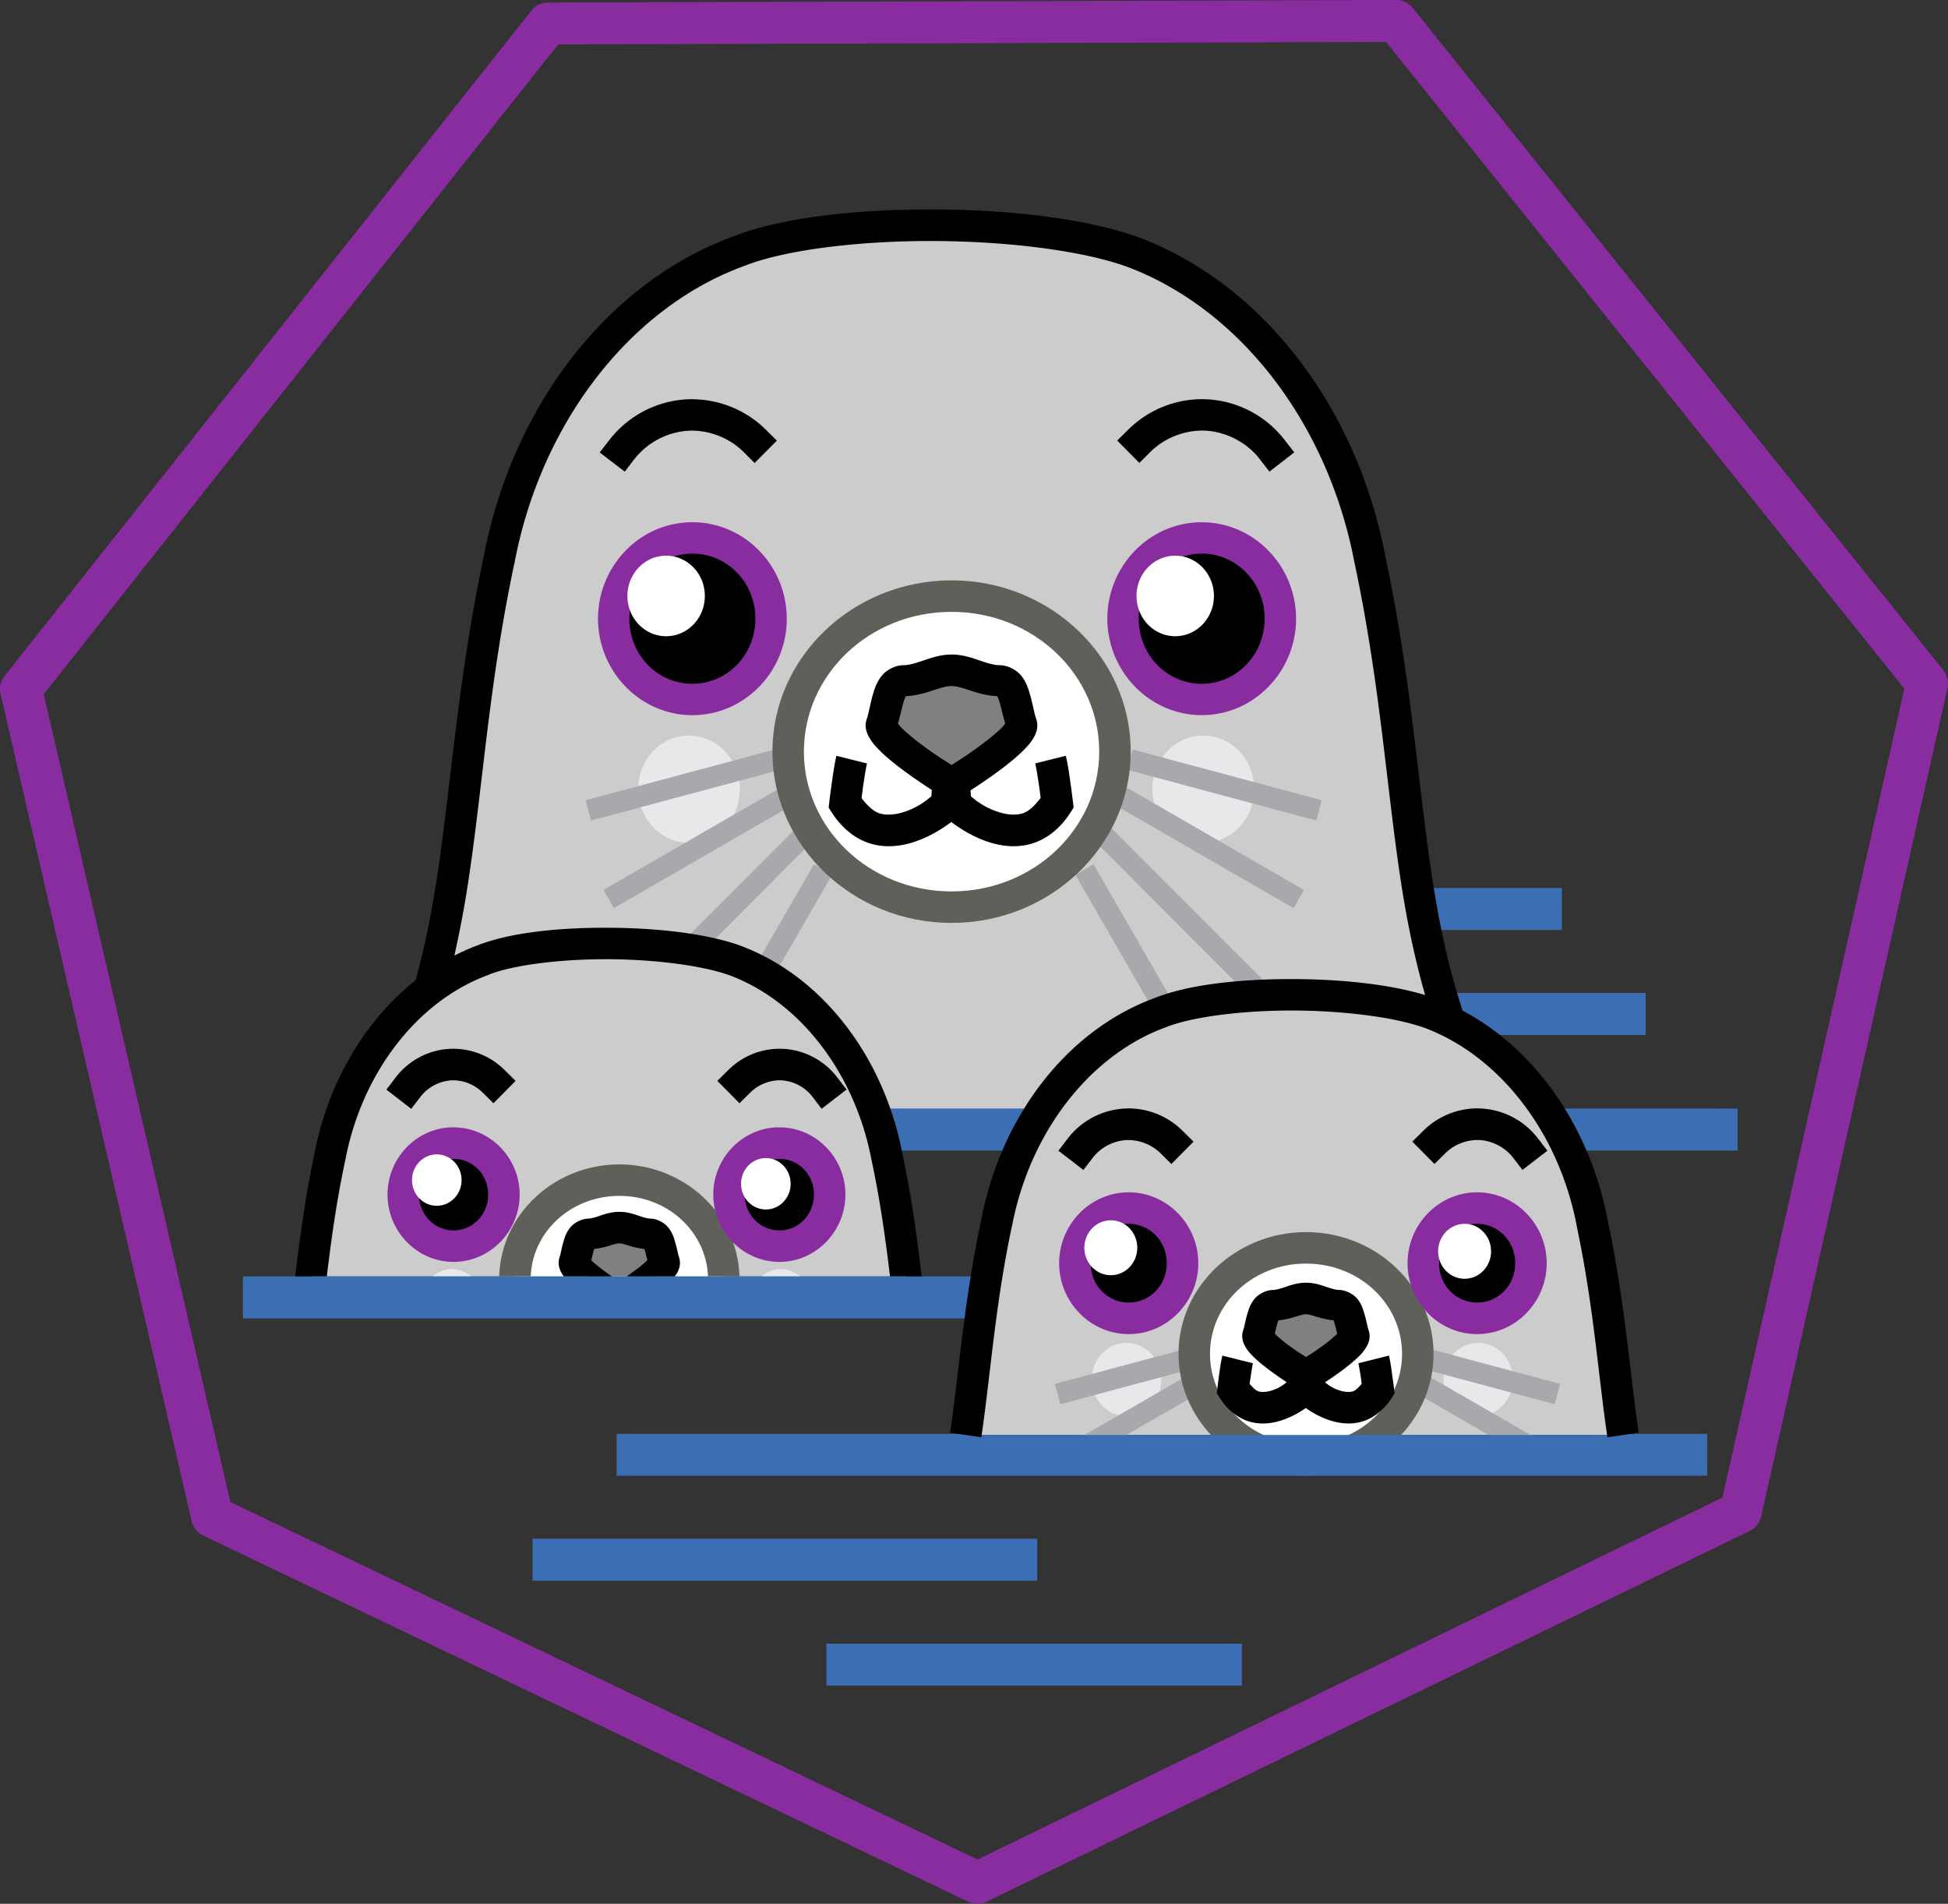 <?xml version="1.0" encoding="UTF-8" standalone="no"?>
<svg
   viewBox="0 0 65.501 64"
   version="1.1"
   id="svg23"
   sodipodi:docname="podman.svg"
   width="65.501"
   height="64"
   inkscape:version="1.4 (e7c3feb100, 2024-10-09)"
   xmlns:inkscape="http://www.inkscape.org/namespaces/inkscape"
   xmlns:sodipodi="http://sodipodi.sourceforge.net/DTD/sodipodi-0.dtd"
   xmlns="http://www.w3.org/2000/svg"
   xmlns:svg="http://www.w3.org/2000/svg">
  <rect x="0" y="0" width="65.501" height="64" fill="#333333" stroke="none"/>
  <defs
     id="defs23" />
  <sodipodi:namedview
     id="namedview23"
     pagecolor="#ffffff"
     bordercolor="#000000"
     borderopacity="0.25"
     inkscape:showpageshadow="2"
     inkscape:pageopacity="0.0"
     inkscape:pagecheckerboard="0"
     inkscape:deskcolor="#d1d1d1"
     inkscape:zoom="8.5078125"
     inkscape:cx="63.94123"
     inkscape:cy="64"
     inkscape:window-width="2560"
     inkscape:window-height="1300"
     inkscape:window-x="0"
     inkscape:window-y="0"
     inkscape:window-maximized="1"
     inkscape:current-layer="svg23" />
  <path
     fill="#3c6eb4"
     d="m 47.687,29.852 c 0.076,0.474 0.154,0.949 0.247,1.412 h 4.583 v -1.412 z m 0.759,3.529 c 0.095,0.324 0.195,0.647 0.306,0.969 0.266,0.133 0.526,0.28 0.776,0.445 h 5.809 v -1.414 z m -9.432,0.656 c -0.218,0.079 -0.431,0.172 -0.641,0.273 v 0.002 c 0.21,-0.101 0.422,-0.195 0.641,-0.275 z M 17.907,51.728 v 1.412 h 16.967 v -1.412 z m 9.881,3.529 v 1.408 h 13.969 v -1.408 z"
     id="path1"
     style="stroke-width:0.512" />
  <path
     fill="#cccccc"
     d="m 31.274,7.57 c -2.513,0 -4.975,0.29 -6.441,0.874 -4.038,1.478 -7.139,5.514 -8.058,10.403 -1.21,5.724 -1.138,10.204 -2.34,14.42 a 6.954,6.954 0 0 1 1.806,-0.993 c 0.939,-0.372 2.512,-0.558 4.119,-0.558 1.607,0 3.249,0.187 4.314,0.558 2.339,0.855 4.184,3.05 4.948,5.774 h 4.973 c 1.019,-1.884 2.574,-3.338 4.418,-4.011 2.005,-0.795 6.737,-0.793 9.015,0 0.247,0.09 0.487,0.2 0.724,0.317 C 47.186,29.817 47.385,25.066 46.071,18.847 45.152,13.957 42.05,9.921 38.013,8.444 36.348,7.862 33.786,7.571 31.274,7.57 Z"
     id="path2"
     style="stroke-width:0.512" />
  <path
     fill="#e7e8e9"
     d="m 23.168,24.727 a 1.711,1.803 0 0 0 -1.709,1.803 1.711,1.803 0 0 0 1.709,1.803 1.711,1.803 0 0 0 1.71,-1.803 1.711,1.803 0 0 0 -1.709,-1.803 z m 17.291,0 a 1.711,1.803 0 0 0 -1.709,1.803 1.711,1.803 0 0 0 1.709,1.803 1.711,1.803 0 0 0 1.714,-1.803 1.711,1.803 0 0 0 -1.714,-1.803 z"
     id="path3"
     style="stroke-width:0.512" />
  <path
     fill="#a7a9ac"
     d="m 26.049,25.197 -6.36,1.705 0.182,0.682 6.361,-1.705 z m 12.036,0 -0.183,0.682 6.359,1.705 0.183,-0.682 z m -11.399,1.028 -6.396,3.694 0.353,0.61 6.395,-3.694 z m 10.766,0 -0.353,0.611 6.396,3.694 0.353,-0.61 z m -10.299,1.226 -4.404,4.411 c 0.3,0.038 0.585,0.085 0.858,0.139 l 4.045,-4.051 z m 9.83,0 -0.498,0.498 5.531,5.54 c 0.313,-0.02 0.633,-0.034 0.957,-0.041 z m -9.616,1.606 -2.025,3.51 c 0.21,0.104 0.417,0.218 0.617,0.344 l 2.02,-3.502 z m 9.403,0 -0.612,0.352 2.706,4.692 c 0.05,-0.02 0.099,-0.043 0.15,-0.062 0.159,-0.063 0.34,-0.119 0.531,-0.172 z"
     id="path4"
     style="stroke-width:0.512" />
  <path
     fill="#ffffff"
     d="m 37.49,25.266 a 5.494,5.228 0 0 1 -5.494,5.229 5.494,5.228 0 0 1 -5.494,-5.229 5.494,5.228 0 0 1 5.494,-5.228 5.494,5.228 0 0 1 5.493,5.228 z"
     id="path5"
     style="stroke-width:0.512" />
  <path
     fill="#808080"
     d="m 34.34,24.323 c -0.184,-0.477 -0.184,-1.432 -0.737,-1.432 -0.553,0 -1.064,-0.358 -1.608,-0.358 -0.544,0 -1.054,0.358 -1.608,0.358 -0.553,0 -0.553,0.955 -0.737,1.433 -0.184,0.477 2.345,2.028 2.345,2.028 0,0 2.529,-1.552 2.345,-2.029 z"
     id="path6"
     style="stroke-width:0.512" />
  <path
     fill="#3c6eb4"
     d="m 29.373,37.266 c 0.169,0.453 0.302,0.926 0.406,1.413 h 4.503 c 0.227,-0.498 0.49,-0.971 0.786,-1.413 z m 22.607,5.12e-4 a 10.067,10.067 0 0 1 0.784,1.412 h 5.666 v -1.412 z"
     id="path7"
     style="stroke-width:0.512" />
  <path
     fill="#cccccc"
     d="m 20.361,31.716 c -1.607,0 -3.181,0.186 -4.119,0.558 -2.582,0.944 -4.563,3.52 -5.151,6.64 -0.307,1.446 -0.484,2.759 -0.634,3.995 H 30.459 c -0.15,-1.236 -0.322,-2.548 -0.629,-3.995 -0.587,-3.12 -2.572,-5.696 -5.155,-6.639 -1.065,-0.371 -2.707,-0.558 -4.314,-0.558 z"
     id="path8"
     style="stroke-width:0.512" />
  <path
     fill="#e7e8e9"
     d="m 15.179,42.664 a 1.095,1.15 0 0 0 -0.642,0.244 h 1.31 a 1.095,1.15 0 0 0 -0.668,-0.244 z m 11.064,0 a 1.095,1.15 0 0 0 -0.643,0.244 h 1.311 a 1.095,1.15 0 0 0 -0.669,-0.244 z"
     id="path9"
     style="stroke-width:0.512" />
  <path
     fill="#a7a9ac"
     d="m 16.99,42.842 -0.248,0.067 h 0.266 z m 7.764,0 -0.018,0.067 h 0.266 z"
     id="path10"
     style="stroke-width:0.512" />
  <path
     fill="#ffffff"
     d="m 20.826,39.676 a 3.515,3.336 0 0 0 -3.503,3.233 h 7.001 A 3.515,3.336 0 0 0 20.826,39.676 Z"
     id="path11"
     style="stroke-width:0.512" />
  <path
     fill="#808080"
     d="m 20.826,41.265 c -0.348,0 -0.674,0.23 -1.028,0.23 -0.354,0 -0.356,0.608 -0.474,0.912 -0.041,0.106 0.137,0.298 0.376,0.5 h 2.25 c 0.239,-0.202 0.413,-0.394 0.372,-0.5 -0.118,-0.304 -0.116,-0.912 -0.469,-0.912 -0.353,0 -0.679,-0.23 -1.027,-0.23 z"
     id="path12"
     style="stroke-width:0.512" />
  <path
     fill="#892ca0"
     d="M 46.944,2.5577347e-5 18.421,0.084 A 0.706,0.706 0 0 0 17.872,0.35 L 0.151,22.729 A 0.706,0.706 0 0 0 0.018,23.323 L 6.445,51.142 a 0.706,0.706 0 0 0 0.385,0.478 L 32.563,63.933 a 0.706,0.706 0 0 0 0.612,-0.005 L 58.836,51.465 a 0.706,0.706 0 0 0 0.381,-0.483 L 65.484,23.128 A 0.706,0.706 0 0 0 65.347,22.534 L 47.499,0.261 A 0.706,0.706 0 0 0 46.944,2.5577347e-5 Z M 46.608,1.412 64.032,23.151 57.915,50.345 32.868,62.512 7.747,50.495 1.471,23.336 18.767,1.492 Z"
     id="path13"
     style="stroke-width:0.512" />
  <path
     fill="#cccccc"
     d="m 54.573,48.241 c -0.31,-2.11 -0.461,-4.406 -1.033,-7.106 -0.628,-3.335 -2.75,-6.09 -5.51,-7.098 -2.278,-0.793 -7.009,-0.795 -9.015,0 -2.761,1.008 -4.882,3.762 -5.51,7.098 -0.572,2.701 -0.723,4.996 -1.033,7.106"
     id="path14"
     style="stroke-width:0.512" />
  <path
     fill="#e7e8e9"
     d="m 37.878,45.145 a 1.17,1.23 0 0 0 -1.17,1.231 1.17,1.23 0 0 0 1.17,1.231 1.17,1.23 0 0 0 1.169,-1.231 1.17,1.23 0 0 0 -1.169,-1.231 z m 11.826,0 a 1.17,1.23 0 0 0 -1.17,1.231 1.17,1.23 0 0 0 1.17,1.231 1.17,1.23 0 0 0 1.169,-1.231 1.17,1.23 0 0 0 -1.169,-1.231 z"
     id="path15"
     style="stroke-width:0.512" />
  <path
     fill="#a7a9ac"
     d="m 39.82,45.358 -4.35,1.165 0.183,0.682 4.349,-1.165 z m 8.288,0 -0.183,0.682 4.35,1.165 0.183,-0.682 z m -7.881,0.712 -4.372,2.521 0.352,0.61 4.372,-2.52 z m 7.474,0 -0.353,0.612 4.372,2.52 0.353,-0.61 z"
     id="path16"
     style="stroke-width:0.512" />
  <path
     fill="#ffffff"
     d="m 47.671,45.515 a 3.758,3.567 0 0 1 -3.757,3.567 3.758,3.567 0 0 1 -3.758,-3.567 3.758,3.567 0 0 1 3.758,-3.567 3.758,3.567 0 0 1 3.757,3.567 z"
     id="path17"
     style="stroke-width:0.512" />
  <path
     fill="#808080"
     d="m 45.517,44.871 c -0.126,-0.325 -0.126,-0.977 -0.504,-0.977 -0.378,0 -0.727,-0.244 -1.099,-0.244 -0.372,0 -0.722,0.244 -1.1,0.244 -0.378,0 -0.378,0.651 -0.504,0.977 -0.126,0.325 1.604,1.384 1.604,1.384 0,0 1.73,-1.058 1.603,-1.384 z"
     id="path18"
     style="stroke-width:0.512" />
  <path
     fill="#60605b"
     d="m 31.996,19.51 c -3.306,0 -6.023,2.57 -6.023,5.758 0,3.188 2.717,5.758 6.023,5.758 3.307,0 6.024,-2.57 6.024,-5.758 0,-3.188 -2.718,-5.758 -6.024,-5.758 z m 0,1.059 c 2.762,0 4.965,2.112 4.965,4.699 0,2.587 -2.203,4.699 -4.965,4.699 -2.762,0 -4.965,-2.111 -4.965,-4.699 0,-2.587 2.204,-4.699 4.965,-4.699 z M 20.826,39.144 c -2.177,0 -3.981,1.668 -4.04,3.764 h 1.059 c 0.057,-1.494 1.349,-2.706 2.981,-2.706 1.632,0 2.923,1.212 2.98,2.706 h 1.058 c -0.058,-2.096 -1.863,-3.764 -4.039,-3.764 z m 23.089,2.276 c -2.346,0 -4.288,1.822 -4.288,4.093 0,2.272 1.942,4.097 4.288,4.097 2.347,0 4.288,-1.825 4.288,-4.097 0,-2.271 -1.941,-4.093 -4.288,-4.093 z m 0,1.059 c 1.804,0 3.229,1.365 3.229,3.035 0,1.668 -1.425,3.038 -3.229,3.038 -1.803,0 -3.229,-1.37 -3.229,-3.039 0,-1.668 1.426,-3.035 3.229,-3.035 z"
     id="path19"
     style="stroke-width:0.512" />
  <path
     fill="#3c6eb4"
     d="m 8.168,42.909 v 1.412 H 32.967 c 0.061,-0.459 0.129,-0.929 0.208,-1.412 z m 12.565,5.293 v 1.408 h 36.673 v -1.408 h -2.838 l 0.005,0.039 H 32.471 l 0.005,-0.039 z"
     id="path20"
     style="stroke-width:0.512" />
  <path
     d="m 31.275,7.041 h -10e-4 c -2.549,0 -5.03,0.278 -6.629,0.912 -4.239,1.557 -7.434,5.744 -8.385,10.785 -0.845,3.999 -1.07,7.381 -1.519,10.443 -0.192,1.309 -0.429,2.556 -0.766,3.775 -1.72,1.359 -2.955,3.462 -3.407,5.859 -0.315,1.491 -0.49,2.835 -0.642,4.092 h 1.063 c 0.147,-1.213 0.319,-2.487 0.616,-3.884 l 0.004,-0.005 v -0.009 c 0.558,-2.959 2.441,-5.369 4.814,-6.235 l 0.009,-0.005 0.004,-0.004 c 0.805,-0.319 2.358,-0.519 3.924,-0.519 1.564,0 3.178,0.195 4.137,0.528 2.371,0.868 4.253,3.278 4.81,6.236 v 0.009 l 0.004,0.005 c 0.297,1.397 0.468,2.672 0.616,3.884 h 1.064 c -0.152,-1.258 -0.326,-2.605 -0.642,-4.097 -0.619,-3.278 -2.703,-6.015 -5.493,-7.034 h -0.004 l -0.004,-0.005 c -1.173,-0.407 -2.84,-0.583 -4.488,-0.584 -1.645,0 -3.238,0.17 -4.308,0.594 -0.265,0.097 -0.522,0.215 -0.774,0.342 a 35.945,35.945 0 0 0 0.512,-2.786 c 0.458,-3.123 0.673,-6.465 1.501,-10.381 l 0.005,-0.005 v -0.008 c 0.888,-4.728 3.892,-8.6 7.72,-10.001 l 0.005,-0.004 h 0.008 c 1.333,-0.53 3.774,-0.837 6.246,-0.837 2.468,0 4.997,0.298 6.555,0.841 3.828,1.401 6.832,5.272 7.719,10.001 l 0.005,0.01 v 0.004 c 0.828,3.917 1.048,7.259 1.506,10.381 0.206,1.406 0.474,2.768 0.86,4.112 -1.225,-0.37 -2.868,-0.537 -4.501,-0.537 -1.755,0 -3.453,0.184 -4.588,0.634 -2.965,1.085 -5.181,3.991 -5.842,7.481 -0.581,2.742 -0.736,5.055 -1.042,7.135 l 1.05,0.155 c 0.315,-2.141 0.46,-4.414 1.023,-7.074 l 0.005,-0.005 v -0.004 c 0.598,-3.175 2.622,-5.77 5.174,-6.702 h 0.004 l 0.009,-0.005 c 0.87,-0.345 2.531,-0.558 4.208,-0.558 1.676,0 3.402,0.208 4.434,0.567 h 0.005 c 2.547,0.934 4.566,3.526 5.163,6.698 v 0.009 c 0.563,2.659 0.712,4.933 1.027,7.073 l 1.051,-0.155 c -0.305,-2.08 -0.46,-4.394 -1.041,-7.136 -0.586,-3.1 -2.401,-5.738 -4.877,-7.05 -0.514,-1.542 -0.829,-3.118 -1.075,-4.793 -0.449,-3.06 -0.671,-6.44 -1.515,-10.434 C 45.642,13.699 42.444,9.499 38.197,7.945 h -0.009 C 36.416,7.325 33.828,7.042 31.275,7.041 Z m -7.968,6.378 a 3.537,3.537 0 0 0 -2.818,1.373 l -0.324,0.417 0.842,0.647 0.323,-0.421 a 2.518,2.518 0 0 1 1.838,-0.956 c 0.665,-0.028 1.356,0.239 1.829,0.709 l 0.377,0.377 0.749,-0.753 -0.377,-0.372 a 3.533,3.533 0 0 0 -2.441,-1.018 z m 17.077,0 a 3.533,3.533 0 0 0 -2.441,1.019 l -0.377,0.372 0.745,0.753 0.377,-0.377 a 2.505,2.505 0 0 1 1.829,-0.709 c 0.704,0.031 1.412,0.398 1.842,0.957 l 0.324,0.421 0.837,-0.647 -0.324,-0.417 A 3.528,3.528 0 0 0 40.384,13.419 Z M 23.28,18.084 a 2.646,2.715 0 0 0 -2.645,2.715 2.646,2.715 0 0 0 2.645,2.715 2.646,2.715 0 0 0 2.648,-2.715 2.646,2.715 0 0 0 -2.648,-2.715 z m 17.127,0 a 2.646,2.715 0 0 0 -2.644,2.715 2.646,2.715 0 0 0 2.644,2.715 2.646,2.715 0 0 0 2.645,-2.715 2.646,2.715 0 0 0 -2.644,-2.715 z m -8.41,3.92 c -0.388,0 -0.706,0.119 -0.97,0.208 -0.265,0.09 -0.476,0.15 -0.639,0.15 -0.29,0 -0.575,0.159 -0.73,0.346 -0.155,0.186 -0.228,0.379 -0.284,0.562 -0.113,0.365 -0.167,0.736 -0.217,0.865 -0.114,0.294 -0.005,0.528 0.085,0.681 0.09,0.154 0.199,0.274 0.322,0.399 0.248,0.249 0.561,0.498 0.877,0.73 0.324,0.237 0.649,0.453 0.89,0.611 l -0.013,0.213 c -0.119,0.097 -0.409,0.355 -0.89,0.517 -0.285,0.096 -0.571,0.13 -0.82,0.067 -0.211,-0.054 -0.422,-0.241 -0.638,-0.522 0.014,-0.112 0.019,-0.157 0.044,-0.341 0.045,-0.321 0.109,-0.71 0.138,-0.825 L 28.125,25.408 c -0.061,0.246 -0.114,0.604 -0.16,0.936 -0.046,0.332 -0.08,0.616 -0.08,0.616 l -0.022,0.189 0.102,0.159 c 0.373,0.586 0.87,0.942 1.382,1.073 0.512,0.131 1.008,0.052 1.423,-0.088 0.537,-0.183 0.975,-0.476 1.217,-0.66 0.242,0.184 0.678,0.478 1.213,0.66 0.414,0.14 0.906,0.219 1.417,0.088 0.512,-0.131 1.01,-0.486 1.382,-1.073 l 0.102,-0.159 -0.023,-0.19 c 0,0 -0.034,-0.284 -0.08,-0.616 -0.046,-0.333 -0.099,-0.69 -0.16,-0.936 l -1.028,0.257 c 0.029,0.115 0.093,0.504 0.138,0.825 0.025,0.181 0.031,0.225 0.043,0.337 -0.217,0.285 -0.425,0.472 -0.638,0.527 -0.249,0.063 -0.535,0.029 -0.819,-0.068 -0.481,-0.163 -0.772,-0.42 -0.89,-0.517 l -0.009,-0.199 c 0.245,-0.159 0.577,-0.379 0.912,-0.624 0.316,-0.233 0.629,-0.483 0.878,-0.732 0.123,-0.124 0.233,-0.245 0.322,-0.398 0.091,-0.154 0.198,-0.387 0.084,-0.682 -0.05,-0.128 -0.108,-0.499 -0.221,-0.865 -0.056,-0.182 -0.124,-0.376 -0.279,-0.562 -0.155,-0.186 -0.44,-0.345 -0.731,-0.345 -0.162,0 -0.374,-0.061 -0.638,-0.15 -0.265,-0.089 -0.582,-0.208 -0.97,-0.208 z m 0,1.059 c 0.156,0 0.363,0.06 0.629,0.15 0.245,0.083 0.552,0.174 0.903,0.191 0.012,0.018 0.043,0.077 0.076,0.182 0.057,0.184 0.115,0.466 0.194,0.739 -0.026,0.035 -0.056,0.078 -0.123,0.146 -0.175,0.176 -0.461,0.405 -0.754,0.62 -0.45,0.331 -0.732,0.504 -0.925,0.625 C 31.804,25.594 31.517,25.423 31.065,25.09 30.772,24.875 30.492,24.646 30.317,24.47 c -0.068,-0.068 -0.097,-0.111 -0.123,-0.146 0.079,-0.274 0.137,-0.555 0.193,-0.739 a 0.793,0.793 0 0 1 0.076,-0.182 c 0.35,-0.016 0.653,-0.108 0.899,-0.191 0.265,-0.09 0.478,-0.15 0.634,-0.15 z M 15.139,35.259 c -0.716,0.031 -1.387,0.381 -1.825,0.949 l -0.322,0.421 0.836,0.647 0.324,-0.422 a 1.434,1.434 0 0 1 1.036,-0.536 1.421,1.421 0 0 1 1.028,0.399 l 0.377,0.372 0.744,-0.753 -0.377,-0.372 a 2.449,2.449 0 0 0 -1.82,-0.705 z m 11.175,0 a 2.439,2.439 0 0 0 -1.817,0.705 l -0.376,0.372 0.744,0.752 0.377,-0.372 a 1.421,1.421 0 0 1 1.027,-0.399 1.433,1.433 0 0 1 1.037,0.536 l 0.319,0.422 0.841,-0.647 -0.323,-0.421 a 2.451,2.451 0 0 0 -1.828,-0.949 z m 23.337,2.002 h -10e-4 a 2.582,2.582 0 0 0 -1.784,0.745 l -0.377,0.372 0.745,0.752 0.376,-0.372 a 1.55,1.55 0 0 1 1.126,-0.433 c 0.43,0.018 0.87,0.244 1.133,0.584 l 0.324,0.421 0.838,-0.646 -0.324,-0.421 a 2.57,2.57 0 0 0 -1.923,-0.998 c -0.043,-0.002 -0.087,-0.004 -0.132,-0.004 z m -11.68,0 c -0.045,0 -0.089,0.002 -0.133,0.005 a 2.579,2.579 0 0 0 -1.927,0.997 l -0.322,0.421 0.841,0.647 0.322,-0.421 a 1.553,1.553 0 0 1 1.13,-0.584 1.56,1.56 0 0 1 1.129,0.433 l 0.377,0.372 0.745,-0.752 -0.377,-0.372 a 2.582,2.582 0 0 0 -1.785,-0.745 z m -22.722,1.166 a 1.692,1.733 0 0 0 -1.692,1.732 1.692,1.733 0 0 0 1.692,1.736 1.692,1.733 0 0 0 1.692,-1.736 1.692,1.733 0 0 0 -1.692,-1.732 z m 10.957,0 a 1.692,1.733 0 0 0 -1.696,1.732 1.692,1.733 0 0 0 1.696,1.736 1.692,1.733 0 0 0 1.692,-1.736 1.692,1.733 0 0 0 -1.692,-1.732 z m 11.746,2.188 a 1.809,1.852 0 0 0 -1.806,1.851 1.809,1.852 0 0 0 1.806,1.851 1.809,1.852 0 0 0 1.812,-1.851 1.809,1.852 0 0 0 -1.812,-1.851 z m 11.715,0 a 1.809,1.852 0 0 0 -1.812,1.851 1.809,1.852 0 0 0 1.812,1.851 1.809,1.852 0 0 0 1.807,-1.851 1.809,1.852 0 0 0 -1.807,-1.851 z m -28.842,0.124 c -0.29,0 -0.514,0.085 -0.683,0.142 -0.169,0.056 -0.282,0.084 -0.345,0.084 -0.241,0 -0.49,0.141 -0.616,0.293 -0.126,0.151 -0.178,0.297 -0.217,0.425 -0.08,0.257 -0.117,0.494 -0.133,0.536 -0.105,0.273 -0.005,0.481 0.067,0.603 0.019,0.034 0.041,0.059 0.061,0.088 H 20.578 A 5.693,5.693 0 0 1 20.343,42.745 C 20.159,42.61 19.981,42.468 19.882,42.369 v -0.005 c 0.032,-0.133 0.07,-0.293 0.093,-0.368 0.003,-0.008 0.002,-10e-4 0.005,-0.008 0.187,-0.028 0.375,-0.065 0.499,-0.107 0.17,-0.057 0.288,-0.083 0.346,-0.083 0.058,0 0.171,0.027 0.341,0.084 0.124,0.042 0.314,0.079 0.5,0.107 0.003,0.007 0.002,0 0.004,0.008 0.024,0.075 0.066,0.234 0.097,0.368 l -0.004,0.005 c -0.099,0.099 -0.276,0.241 -0.46,0.376 a 7.927,7.927 0 0 1 -0.23,0.164 h 1.617 c 0.02,-0.028 0.042,-0.054 0.061,-0.088 0.072,-0.122 0.172,-0.33 0.067,-0.603 -0.015,-0.041 -0.058,-0.278 -0.138,-0.536 a 1.125,1.125 0 0 0 -0.216,-0.425 c -0.126,-0.151 -0.37,-0.293 -0.61,-0.293 -0.063,0 -0.177,-0.027 -0.346,-0.084 -0.169,-0.057 -0.392,-0.142 -0.682,-0.142 z m 23.089,2.383 c -0.302,0 -0.537,0.09 -0.718,0.151 -0.181,0.061 -0.306,0.092 -0.381,0.092 -0.247,0 -0.499,0.141 -0.629,0.297 -0.129,0.155 -0.184,0.308 -0.225,0.443 -0.084,0.27 -0.126,0.523 -0.146,0.576 -0.107,0.276 -0.003,0.486 0.07,0.611 0.074,0.126 0.159,0.215 0.249,0.306 0.181,0.181 0.4,0.352 0.62,0.513 0.182,0.133 0.359,0.254 0.51,0.355 -0.1,0.079 -0.232,0.188 -0.475,0.27 -0.174,0.059 -0.336,0.073 -0.465,0.04 -0.094,-0.024 -0.2,-0.134 -0.306,-0.252 0.008,-0.065 0.01,-0.069 0.022,-0.151 0.031,-0.217 0.074,-0.487 0.089,-0.544 l -1.027,-0.257 c -0.047,0.188 -0.079,0.427 -0.111,0.655 -0.032,0.229 -0.053,0.426 -0.053,0.426 l -0.022,0.186 0.102,0.16 c 0.273,0.429 0.653,0.706 1.044,0.805 0.391,0.1 0.76,0.036 1.064,-0.066 a 3.122,3.122 0 0 0 0.779,-0.404 c 0.183,0.129 0.454,0.293 0.78,0.404 0.303,0.102 0.671,0.165 1.062,0.066 0.391,-0.1 0.772,-0.377 1.045,-0.805 l 0.102,-0.16 -0.023,-0.186 c 0,0 -0.026,-0.197 -0.058,-0.425 -0.031,-0.228 -0.063,-0.467 -0.11,-0.656 l -1.028,0.257 c 0.014,0.057 0.063,0.328 0.093,0.544 0.01,0.082 0.009,0.086 0.017,0.151 -0.105,0.118 -0.207,0.228 -0.301,0.252 -0.129,0.033 -0.292,0.019 -0.466,-0.04 -0.235,-0.08 -0.365,-0.186 -0.465,-0.266 0.154,-0.101 0.333,-0.223 0.518,-0.358 0.22,-0.162 0.439,-0.333 0.62,-0.514 a 1.479,1.479 0 0 0 0.248,-0.306 c 0.074,-0.125 0.173,-0.335 0.067,-0.611 -0.02,-0.052 -0.063,-0.306 -0.147,-0.576 -0.041,-0.135 -0.092,-0.288 -0.221,-0.444 -0.13,-0.156 -0.382,-0.297 -0.629,-0.297 -0.075,0 -0.2,-0.031 -0.381,-0.092 -0.181,-0.061 -0.416,-0.15 -0.717,-0.15 z m 0,1.058 c 0.07,0 0.195,0.032 0.377,0.093 a 3.183,3.183 0 0 0 0.554,0.115 c 0.007,0.014 0,0.005 0.008,0.031 0.028,0.09 0.072,0.261 0.111,0.417 l -0.018,0.018 A 4.735,4.735 0 0 1 44.45,45.26 c -0.258,0.189 -0.381,0.261 -0.535,0.359 -0.154,-0.097 -0.276,-0.168 -0.536,-0.358 A 4.734,4.734 0 0 1 42.882,44.854 c -0.011,-0.012 -0.007,-0.012 -0.017,-0.023 0.038,-0.152 0.079,-0.323 0.106,-0.411 0.008,-0.027 0.006,-0.017 0.013,-0.031 a 3.092,3.092 0 0 0 0.55,-0.115 c 0.182,-0.061 0.311,-0.093 0.381,-0.093 z"
     id="path21"
     style="stroke-width:0.512" />
  <path
     fill="#892ca0"
     d="m 23.279,17.556 a 3.113,3.113 0 0 0 -2.242,0.955 3.255,3.255 0 0 0 -0.786,1.328 3.269,3.269 0 0 0 -0.138,1.125 3.274,3.274 0 0 0 1.392,2.519 3.178,3.178 0 0 0 0.683,0.359 3.099,3.099 0 0 0 2.328,-0.056 3.119,3.119 0 0 0 0.783,-0.488 3.221,3.221 0 0 0 0.696,-0.822 3.273,3.273 0 0 0 0.423,-2.168 3.291,3.291 0 0 0 -0.423,-1.186 3.273,3.273 0 0 0 -0.94,-1.01 3.178,3.178 0 0 0 -0.684,-0.358 3.094,3.094 0 0 0 -1.092,-0.198 z m 17.128,0 a 3.125,3.125 0 0 0 -1.091,0.199 3.109,3.109 0 0 0 -0.807,0.449 3.212,3.212 0 0 0 -0.732,0.787 3.273,3.273 0 0 0 -0.477,2.456 3.276,3.276 0 0 0 0.864,1.638 3.239,3.239 0 0 0 0.731,0.561 3.143,3.143 0 0 0 0.872,0.328 3.075,3.075 0 0 0 0.965,0.05 3.101,3.101 0 0 0 1.694,-0.728 3.234,3.234 0 0 0 0.771,-0.958 3.266,3.266 0 0 0 0.366,-1.869 3.291,3.291 0 0 0 -0.442,-1.346 3.27,3.27 0 0 0 -1.067,-1.094 3.162,3.162 0 0 0 -0.852,-0.369 3.081,3.081 0 0 0 -0.793,-0.103 z m -17.128,1.054 h 0.001 a 2.208,2.208 0 0 1 0.322,0.025 2.05,2.05 0 0 1 0.687,0.236 2.102,2.102 0 0 1 0.489,0.375 2.163,2.163 0 0 1 0.455,0.695 2.213,2.213 0 0 1 0.164,0.744 2.327,2.327 0 0 1 -0.093,0.77 2.213,2.213 0 0 1 -0.389,0.742 2.163,2.163 0 0 1 -0.626,0.53 2.082,2.082 0 0 1 -1.332,0.235 2.076,2.076 0 0 1 -1.311,-0.766 2.176,2.176 0 0 1 -0.389,-0.742 2.239,2.239 0 0 1 -0.095,-0.655 2.323,2.323 0 0 1 0.096,-0.655 2.216,2.216 0 0 1 0.389,-0.741 2.158,2.158 0 0 1 0.624,-0.529 2.079,2.079 0 0 1 0.899,-0.259 c 0.036,-0.002 0.072,-0.003 0.108,-0.003 z m 17.128,0 a 2.092,2.092 0 0 1 0.629,0.098 2.065,2.065 0 0 1 0.716,0.399 2.144,2.144 0 0 1 0.516,0.644 2.2,2.2 0 0 1 0.245,0.822 2.288,2.288 0 0 1 -0.246,1.274 2.19,2.19 0 0 1 -0.515,0.644 2.122,2.122 0 0 1 -0.522,0.325 2.064,2.064 0 0 1 -1.647,0 2.082,2.082 0 0 1 -0.673,-0.466 2.163,2.163 0 0 1 -0.454,-0.695 2.214,2.214 0 0 1 -0.164,-0.743 2.323,2.323 0 0 1 0.04,-0.558 2.237,2.237 0 0 1 0.319,-0.784 2.175,2.175 0 0 1 0.572,-0.588 2.101,2.101 0 0 1 0.655,-0.302 2.065,2.065 0 0 1 0.528,-0.069 z M 15.192,37.899 a 0.711,0.711 0 0 0 -0.057,5.12e-4 c -1.174,0.061 -2.104,1.061 -2.104,2.259 0,1.236 0.991,2.263 2.219,2.263 1.228,0 2.223,-1.027 2.223,-2.263 0,-1.236 -0.995,-2.259 -2.223,-2.259 z m 10.958,0 a 0.724,0.724 0 0 0 -0.058,5.12e-4 c -1.174,0.061 -2.108,1.061 -2.108,2.259 0,1.236 0.996,2.263 2.223,2.263 1.228,0 2.219,-1.027 2.219,-2.263 0,-1.236 -0.991,-2.259 -2.219,-2.259 z m -10.9,1.059 c 0.642,0 1.164,0.522 1.164,1.2 0,0.678 -0.522,1.205 -1.164,1.205 -0.642,0 -1.161,-0.527 -1.161,-1.205 0,-0.678 0.519,-1.2 1.161,-1.2 z m 10.957,0 c 0.642,0 1.161,0.522 1.161,1.2 0,0.678 -0.519,1.205 -1.161,1.205 -0.642,0 -1.165,-0.527 -1.165,-1.205 0,-0.678 0.523,-1.2 1.165,-1.2 z m 11.746,1.125 c -1.292,0 -2.339,1.08 -2.339,2.383 0,1.303 1.046,2.383 2.339,2.383 1.293,0 2.339,-1.08 2.339,-2.383 0,-1.302 -1.046,-2.383 -2.339,-2.383 z m 11.715,0 c -1.292,0 -2.339,1.08 -2.339,2.383 0,1.303 1.046,2.383 2.339,2.383 1.293,0 2.339,-1.08 2.339,-2.383 0,-1.302 -1.046,-2.383 -2.339,-2.383 z m -11.748,1.058 0.033,5.12e-4 c 0.706,0 1.279,0.58 1.279,1.324 0,0.744 -0.573,1.324 -1.279,1.324 -0.706,0 -1.28,-0.58 -1.28,-1.324 0,-0.721 0.537,-1.29 1.214,-1.324 a 0.389,0.389 0 0 1 0.033,0 z m 11.715,0 0.034,5.12e-4 c 0.706,0 1.279,0.58 1.279,1.324 0,0.744 -0.573,1.324 -1.279,1.324 -0.706,0 -1.28,-0.58 -1.28,-1.324 0,-0.721 0.537,-1.29 1.214,-1.324 a 0.387,0.387 0 0 1 0.033,0 z"
     id="path22"
     style="stroke-width:0.512" />
  <path
     fill="#ffffff"
     d="m 22.398,18.681 a 1.301,1.353 0 0 0 -1.302,1.351 1.301,1.353 0 0 0 1.302,1.356 1.301,1.353 0 0 0 1.302,-1.356 1.301,1.353 0 0 0 -1.302,-1.351 z m 17.119,0 a 1.301,1.353 0 0 0 -1.302,1.351 1.301,1.353 0 0 0 1.302,1.356 1.301,1.353 0 0 0 1.301,-1.356 1.301,1.353 0 0 0 -1.301,-1.351 z M 14.686,38.808 a 0.832,0.863 0 0 0 -0.832,0.863 0.832,0.863 0 0 0 0.833,0.864 0.832,0.863 0 0 0 0.833,-0.864 0.832,0.863 0 0 0 -0.833,-0.863 z m 11.064,0.124 a 0.832,0.863 0 0 0 -0.832,0.864 0.832,0.863 0 0 0 0.833,0.863 0.832,0.863 0 0 0 0.834,-0.863 0.832,0.863 0 0 0 -0.834,-0.864 z m 11.601,2.091 a 0.89,0.923 0 0 0 -0.89,0.921 0.89,0.923 0 0 0 0.89,0.925 0.89,0.923 0 0 0 0.89,-0.925 0.89,0.923 0 0 0 -0.89,-0.921 z m 11.896,0.119 a 0.89,0.923 0 0 0 -0.89,0.926 0.89,0.923 0 0 0 0.89,0.921 0.89,0.923 0 0 0 0.89,-0.921 0.89,0.923 0 0 0 -0.89,-0.926 z"
     id="path23"
     style="stroke-width:0.512" />
</svg>
